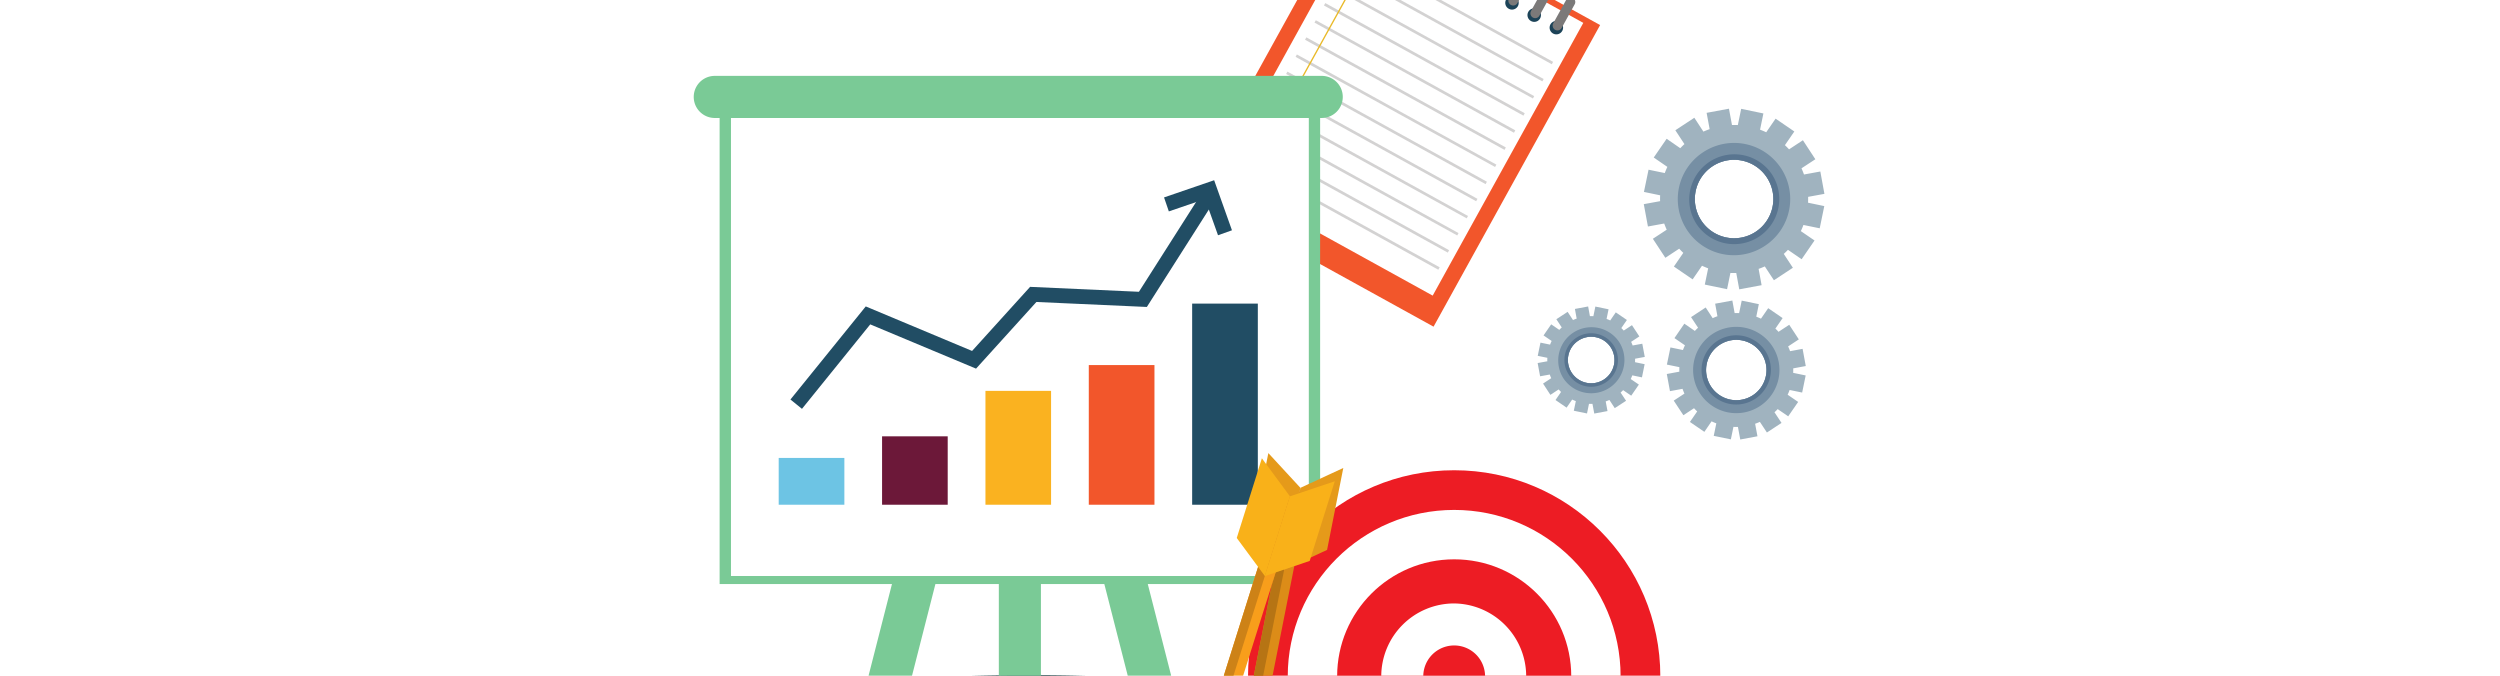 <?xml version="1.0" encoding="UTF-8"?>
<svg xmlns="http://www.w3.org/2000/svg" width="296" height="80" version="1.2" viewBox="0 0 222 60">
  <defs>
    <clipPath id="a">
      <path d="M145 9h17.148v17H145Zm0 0"></path>
    </clipPath>
    <clipPath id="b">
      <path d="M60.148 59H113v1H60.148Zm0 0"></path>
    </clipPath>
  </defs>
  <path d="M0 0h222v60H0z" style="fill:#fff;fill-opacity:1;stroke:none"></path>
  <path d="M0 0h222v60H0z" style="fill:#fff;fill-opacity:1;stroke:none"></path>
  <path d="m127.3 29.008-21.558-11.899 14.793-26.78L142.09 2.226z" style="stroke:none;fill-rule:nonzero;fill:#f2562b;fill-opacity:1"></path>
  <path d="M127.223 26.25 108.12 15.707l13.375-24.223 19.102 10.547z" style="stroke:none;fill-rule:nonzero;fill:#fff;fill-opacity:1"></path>
  <path d="M134.79.543a.598.598 0 1 1-1.048-.578.598.598 0 0 1 1.047.578" style="stroke:none;fill-rule:nonzero;fill:#1c4358;fill-opacity:1"></path>
  <path d="M134.73.3a.43.43 0 0 1-.75-.414l1.149-2.077a.43.43 0 0 1 .582-.168.426.426 0 0 1 .168.578z" style="stroke:none;fill-rule:nonzero;fill:#7b7979;fill-opacity:1"></path>
  <path d="M136.762 1.633a.59.59 0 0 1-.809.234.598.598 0 1 1 .578-1.047c.29.16.39.524.23.813" style="stroke:none;fill-rule:nonzero;fill:#1c4358;fill-opacity:1"></path>
  <path d="M136.703 1.39a.43.43 0 0 1-.582.169.43.43 0 0 1-.168-.579l1.149-2.082a.43.43 0 0 1 .75.414z" style="stroke:none;fill-rule:nonzero;fill:#7b7979;fill-opacity:1"></path>
  <path d="M138.738 2.723a.598.598 0 1 1-1.046-.578.598.598 0 0 1 1.046.578" style="stroke:none;fill-rule:nonzero;fill:#1c4358;fill-opacity:1"></path>
  <path d="M138.676 2.48a.426.426 0 0 1-.578.168.43.43 0 0 1-.168-.582l1.148-2.078a.426.426 0 1 1 .746.41z" style="stroke:none;fill-rule:nonzero;fill:#7b7979;fill-opacity:1"></path>
  <path d="M120.086-4.074 137.8 5.707l.117-.215-17.715-9.777M119.246-2.55l17.715 9.777.117-.211-17.715-9.782M118.406-1.031l17.715 9.777.117-.21-17.715-9.782M117.566.488l17.715 9.782.117-.215L117.684.273M116.727 2.008l17.714 9.781.118-.215-17.715-9.777M115.887 3.531l17.715 9.778.117-.215-17.715-9.778M115.047 5.05l17.715 9.778.117-.21-17.715-9.782M114.207 6.57l17.715 9.782.117-.215-17.715-9.778M113.367 8.09l17.715 9.781.117-.215-17.715-9.777M112.527 9.613l17.715 9.778.117-.211-17.714-9.782M111.688 11.133l17.714 9.777.118-.21-17.711-9.782M110.852 12.652l17.714 9.782.114-.215-17.711-9.782M110.012 14.172l17.71 9.781.122-.215-17.715-9.777" style="stroke:none;fill-rule:nonzero;fill:#d3d2d2;fill-opacity:1"></path>
  <path d="m110.64 16.055 10.981-19.883-.105-.059-10.98 19.883" style="stroke:none;fill-rule:nonzero;fill:#e9b928;fill-opacity:1"></path>
  <g clip-path="url(#a)">
    <path d="M151.074 19.586a3.485 3.485 0 1 1 4.828 1 3.49 3.49 0 0 1-4.828-1m6.45 5.3 1.683-1.109-.809-1.23c.133-.117.254-.238.372-.363l1.214.836 1.145-1.665-1.215-.832q.13-.27.23-.546l1.446.296.406-1.972-1.441-.301q.012-.257.007-.52l1.446-.265-.363-1.985-1.45.266a8 8 0 0 0-.222-.55l1.23-.805-1.105-1.688-1.23.809a6 6 0 0 0-.368-.371l.836-1.215-1.664-1.14-.832 1.21a7 7 0 0 0-.547-.23l.297-1.442-1.973-.41-.297 1.441a8 8 0 0 0-.52-.003l-.269-1.45-1.984.368.27 1.449a6 6 0 0 0-.555.219l-.805-1.231-1.687 1.11.808 1.23c-.129.113-.25.238-.371.363l-1.21-.836-1.145 1.664 1.21.832a7 7 0 0 0-.23.547l-1.441-.297-.41 1.973 1.44.3a6 6 0 0 0-.003.52l-1.45.266.368 1.984 1.445-.265q.1.275.223.55l-1.23.805 1.109 1.688 1.23-.809c.114.129.239.254.364.371l-.836 1.215 1.664 1.14.832-1.21q.27.124.547.23l-.297 1.442 1.976.41.297-1.442c.172.008.348.008.52.004l.265 1.45 1.985-.368-.266-1.449q.276-.095.55-.219z" style="stroke:none;fill-rule:nonzero;fill:#a0b3bf;fill-opacity:1"></path>
  </g>
  <path d="M151.074 19.586a3.485 3.485 0 1 1 4.828 1 3.49 3.49 0 0 1-4.828-1m7.078-4.648a4.984 4.984 0 0 0-6.898-1.43 4.98 4.98 0 1 0 5.469 8.324 4.975 4.975 0 0 0 1.43-6.895" style="stroke:none;fill-rule:nonzero;fill:#768fa4;fill-opacity:1"></path>
  <path d="M151.074 19.586a3.485 3.485 0 1 1 4.828 1 3.49 3.49 0 0 1-4.828-1m6.266-4.117a4.011 4.011 0 0 0-6.703 4.406 4.016 4.016 0 0 0 5.554 1.148 4.01 4.01 0 0 0 1.149-5.554" style="stroke:none;fill-rule:nonzero;fill:#597590;fill-opacity:1"></path>
  <path d="M139.57 33.102a2.06 2.06 0 0 1 .594-2.86 2.067 2.067 0 1 1-.594 2.86m3.82 3.14 1.005-.652-.485-.73q.117-.105.223-.215l.719.492.68-.985-.723-.492c.05-.11.097-.215.14-.328l.856.18.238-1.172-.852-.176q.005-.154.004-.309l.86-.16-.22-1.172-.858.157a3 3 0 0 0-.133-.325l.73-.48-.656-1-.73.48c-.067-.078-.141-.148-.215-.222l.496-.719-.989-.676-.492.719a3 3 0 0 0-.324-.137l.176-.855-1.172-.242-.176.855a3 3 0 0 0-.308-.004l-.157-.86-1.175.22.156.859q-.166.052-.324.129l-.48-.73-1 .656.48.73c-.079.07-.149.14-.22.215l-.718-.492-.68.984.72.492c-.052.11-.099.215-.138.325l-.855-.176-.242 1.172.855.175a3 3 0 0 0-.004.309l-.859.156.219 1.176.86-.156q.051.166.128.324l-.727.48.653 1 .73-.48c.07.078.14.148.215.223l-.492.718.984.676.496-.719q.16.078.325.137l-.18.856 1.172.242.176-.856q.157.011.308.004l.16.86 1.176-.22-.16-.858a3 3 0 0 0 .328-.13z" style="stroke:none;fill-rule:nonzero;fill:#a0b3bf;fill-opacity:1"></path>
  <path d="M139.57 33.102a2.06 2.06 0 0 1 .594-2.86 2.067 2.067 0 1 1-.594 2.86m4.196-2.754a2.954 2.954 0 0 0-4.938 3.242 2.956 2.956 0 0 0 4.09.847 2.955 2.955 0 0 0 .848-4.09" style="stroke:none;fill-rule:nonzero;fill:#768fa4;fill-opacity:1"></path>
  <path d="M139.57 33.102a2.06 2.06 0 0 1 .594-2.86 2.067 2.067 0 1 1-.594 2.86m3.715-2.438a2.376 2.376 0 0 0-3.293-.68 2.37 2.37 0 0 0-.68 3.29 2.37 2.37 0 0 0 3.29.68 2.375 2.375 0 0 0 .683-3.29" style="stroke:none;fill-rule:nonzero;fill:#597590;fill-opacity:1"></path>
  <path d="M151.941 34.328a2.674 2.674 0 0 1 .77-3.71 2.68 2.68 0 1 1 2.945 4.48 2.683 2.683 0 0 1-3.715-.77m4.961 4.078 1.297-.851-.625-.946c.102-.09.196-.187.285-.28l.934.64.883-1.278-.934-.64c.067-.137.125-.281.176-.422l1.113.23.313-1.52-1.11-.23q.011-.198.004-.398l1.114-.207-.282-1.527-1.113.207a4 4 0 0 0-.172-.422l.95-.625-.852-1.297-.95.625a4 4 0 0 0-.28-.285l.644-.934-1.281-.879-.641.93a6 6 0 0 0-.418-.176l.227-1.113-1.52-.313-.23 1.11a5 5 0 0 0-.399-.004l-.203-1.113-1.527.28.203 1.114q-.21.073-.422.172l-.621-.95-1.3.856.624.945a4 4 0 0 0-.285.282l-.934-.645-.879 1.281.934.641c-.07.137-.125.277-.18.418l-1.11-.23-.315 1.523 1.109.227a7 7 0 0 0-.004.402l-1.113.207.281 1.523 1.117-.207c.047.145.106.285.168.426l-.95.621.856 1.297.946-.621q.135.148.28.285l-.644.934 1.282.879.64-.934q.206.098.422.18l-.23 1.11 1.52.312.23-1.11q.198.011.398.004l.207 1.117 1.528-.285-.208-1.113c.145-.047.286-.106.422-.168z" style="stroke:none;fill-rule:nonzero;fill:#a0b3bf;fill-opacity:1"></path>
  <path d="M151.941 34.328a2.674 2.674 0 0 1 .77-3.71 2.68 2.68 0 1 1 2.945 4.48 2.683 2.683 0 0 1-3.715-.77m5.446-3.578a3.84 3.84 0 0 0-5.309-1.098 3.83 3.83 0 0 0-1.098 5.309 3.827 3.827 0 0 0 5.305 1.098 3.835 3.835 0 0 0 1.102-5.309" style="stroke:none;fill-rule:nonzero;fill:#768fa4;fill-opacity:1"></path>
  <path d="M151.941 34.328a2.674 2.674 0 0 1 .77-3.71 2.68 2.68 0 1 1 2.945 4.48 2.683 2.683 0 0 1-3.715-.77m4.82-3.164a3.083 3.083 0 1 0-5.156 3.387 3.085 3.085 0 0 0 5.157-3.387" style="stroke:none;fill-rule:nonzero;fill:#597590;fill-opacity:1"></path>
  <g clip-path="url(#b)">
    <path d="M91.34 69.695c-17.168 0-31.082-2.183-31.082-4.879s13.914-4.882 31.082-4.882c6.316 0 12.195.296 17.101.804l-2.644 8.399c-4.32.355-9.238.558-14.457.558m16.222-.715 2.54-8.058.75.094q.024.514.078 1.023l-1.332 6.727q-.986.11-2.035.214m3.75-.425.503-2.547q.416 1.21.989 2.336a69 69 0 0 1-1.493.21" style="stroke:none;fill-rule:nonzero;fill:#153a3f;fill-opacity:1"></path>
  </g>
  <path d="M92.434 61.207a1.867 1.867 0 0 1-1.868 1.867 1.87 1.87 0 0 1-1.87-1.867v-16.18a1.87 1.87 0 0 1 1.87-1.867c1.032 0 1.868.836 1.868 1.867zM79.453 66.016a1.872 1.872 0 0 1-3.625-.926l4.004-15.676a1.87 1.87 0 0 1 3.621.926zM101.68 66.016a1.87 1.87 0 0 0 3.62-.926l-4.003-15.676a1.867 1.867 0 0 0-2.27-1.348 1.87 1.87 0 0 0-1.351 2.274z" style="stroke:none;fill-rule:nonzero;fill:#7aca96;fill-opacity:1"></path>
  <path d="M63.902 51.863h53.325V9.758H63.902Zm0 0" style="stroke:none;fill-rule:nonzero;fill:#7aca96;fill-opacity:1"></path>
  <path d="M64.91 51.148h51.313V10.477H64.91Zm0 0" style="stroke:none;fill-rule:nonzero;fill:#fff;fill-opacity:1"></path>
  <path d="M119.238 8.605a1.87 1.87 0 0 1-1.867 1.872H63.473a1.869 1.869 0 1 1 0-3.739h53.898c1.031 0 1.867.836 1.867 1.867" style="stroke:none;fill-rule:nonzero;fill:#7aca96;fill-opacity:1"></path>
  <path d="M74.98 44.82h-5.832v-4.156h5.832z" style="stroke:none;fill-rule:nonzero;fill:#6dc4e4;fill-opacity:1"></path>
  <path d="M84.156 44.82h-5.828v-6.074h5.828z" style="stroke:none;fill-rule:nonzero;fill:#6c1839;fill-opacity:1"></path>
  <path d="M93.336 44.82h-5.828V34.71h5.828z" style="stroke:none;fill-rule:nonzero;fill:#fab220;fill-opacity:1"></path>
  <path d="M102.516 44.82h-5.832V32.418h5.832z" style="stroke:none;fill-rule:nonzero;fill:#f2562b;fill-opacity:1"></path>
  <path d="M111.695 44.82h-5.832V26.96h5.832zM71.215 36.305l6.062-7.5 9.395 3.93 5.36-5.919 9.808.442 6.129-9.63-1.11-.706-5.722 8.988-9.664-.437-5.153 5.691-9.441-3.953-6.688 8.266z" style="stroke:none;fill-rule:nonzero;fill:#214d64;fill-opacity:1"></path>
  <path d="m103.793 18.773 3.219-1.101 1.148 3.219 1.238-.442-1.582-4.445-4.449 1.527z" style="stroke:none;fill-rule:nonzero;fill:#214d64;fill-opacity:1"></path>
  <path d="M110.824 60.059c0 10.109 8.2 18.304 18.309 18.304s18.304-8.195 18.304-18.304c0-10.11-8.195-18.301-18.304-18.301-10.11 0-18.309 8.191-18.309 18.3" style="stroke:none;fill-rule:nonzero;fill:#ed1c24;fill-opacity:1"></path>
  <path d="M114.352 60.059c0 8.164 6.617 14.777 14.78 14.777 8.161 0 14.778-6.613 14.778-14.777 0-8.16-6.617-14.778-14.777-14.778-8.164 0-14.781 6.617-14.781 14.778" style="stroke:none;fill-rule:nonzero;fill:#fff;fill-opacity:1"></path>
  <path d="M118.738 60.059c0 5.738 4.653 10.394 10.395 10.394 5.738 0 10.394-4.656 10.394-10.394s-4.656-10.391-10.394-10.391c-5.742 0-10.395 4.652-10.395 10.39" style="stroke:none;fill-rule:nonzero;fill:#ed1c24;fill-opacity:1"></path>
  <path d="M122.656 60.059a6.474 6.474 0 0 0 6.477 6.472 6.473 6.473 0 0 0 0-12.945 6.474 6.474 0 0 0-6.477 6.473" style="stroke:none;fill-rule:nonzero;fill:#fff;fill-opacity:1"></path>
  <path d="M126.387 60.059a2.744 2.744 0 1 0 5.488.004 2.744 2.744 0 0 0-5.488-.004" style="stroke:none;fill-rule:nonzero;fill:#ed1c24;fill-opacity:1"></path>
  <path d="m108.691 73.344 1.606.32 4.672-23.574.508-6.77-2.114 6.45z" style="stroke:none;fill-rule:nonzero;fill:#dc8c18;fill-opacity:1"></path>
  <path d="m109.496 73.504-.805-.16 4.246-21.426.368-1.172.144-.781.586.633 1.438-7.274z" style="stroke:none;fill-rule:nonzero;fill:#b67414;fill-opacity:1"></path>
  <path d="m114.035 50.598 3.809-1.766 1.441-7.277-3.808 1.765z" style="stroke:none;fill-rule:nonzero;fill:#e59a1a;fill-opacity:1"></path>
  <path d="m112.629 40.234 2.848 3.086-1.442 7.278-2.851-3.086z" style="stroke:none;fill-rule:nonzero;fill:#e59a1a;fill-opacity:1"></path>
  <path d="m104.523 73.18 1.563.492 7.219-22.926 1.242-6.672-2.805 6.184z" style="stroke:none;fill-rule:nonzero;fill:#f89e1b;fill-opacity:1"></path>
  <path d="m105.305 73.426-.782-.246 7.22-22.922 2.804-6.184z" style="stroke:none;fill-rule:nonzero;fill:#cd8217;fill-opacity:1"></path>
  <path d="m112.32 51.152 3.98-1.34 2.227-7.074-3.98 1.336z" style="stroke:none;fill-rule:nonzero;fill:#f9b119;fill-opacity:1"></path>
  <path d="m112.055 40.695 2.492 3.38-2.227 7.077-2.496-3.379z" style="stroke:none;fill-rule:nonzero;fill:#f9b119;fill-opacity:1"></path>
</svg>
